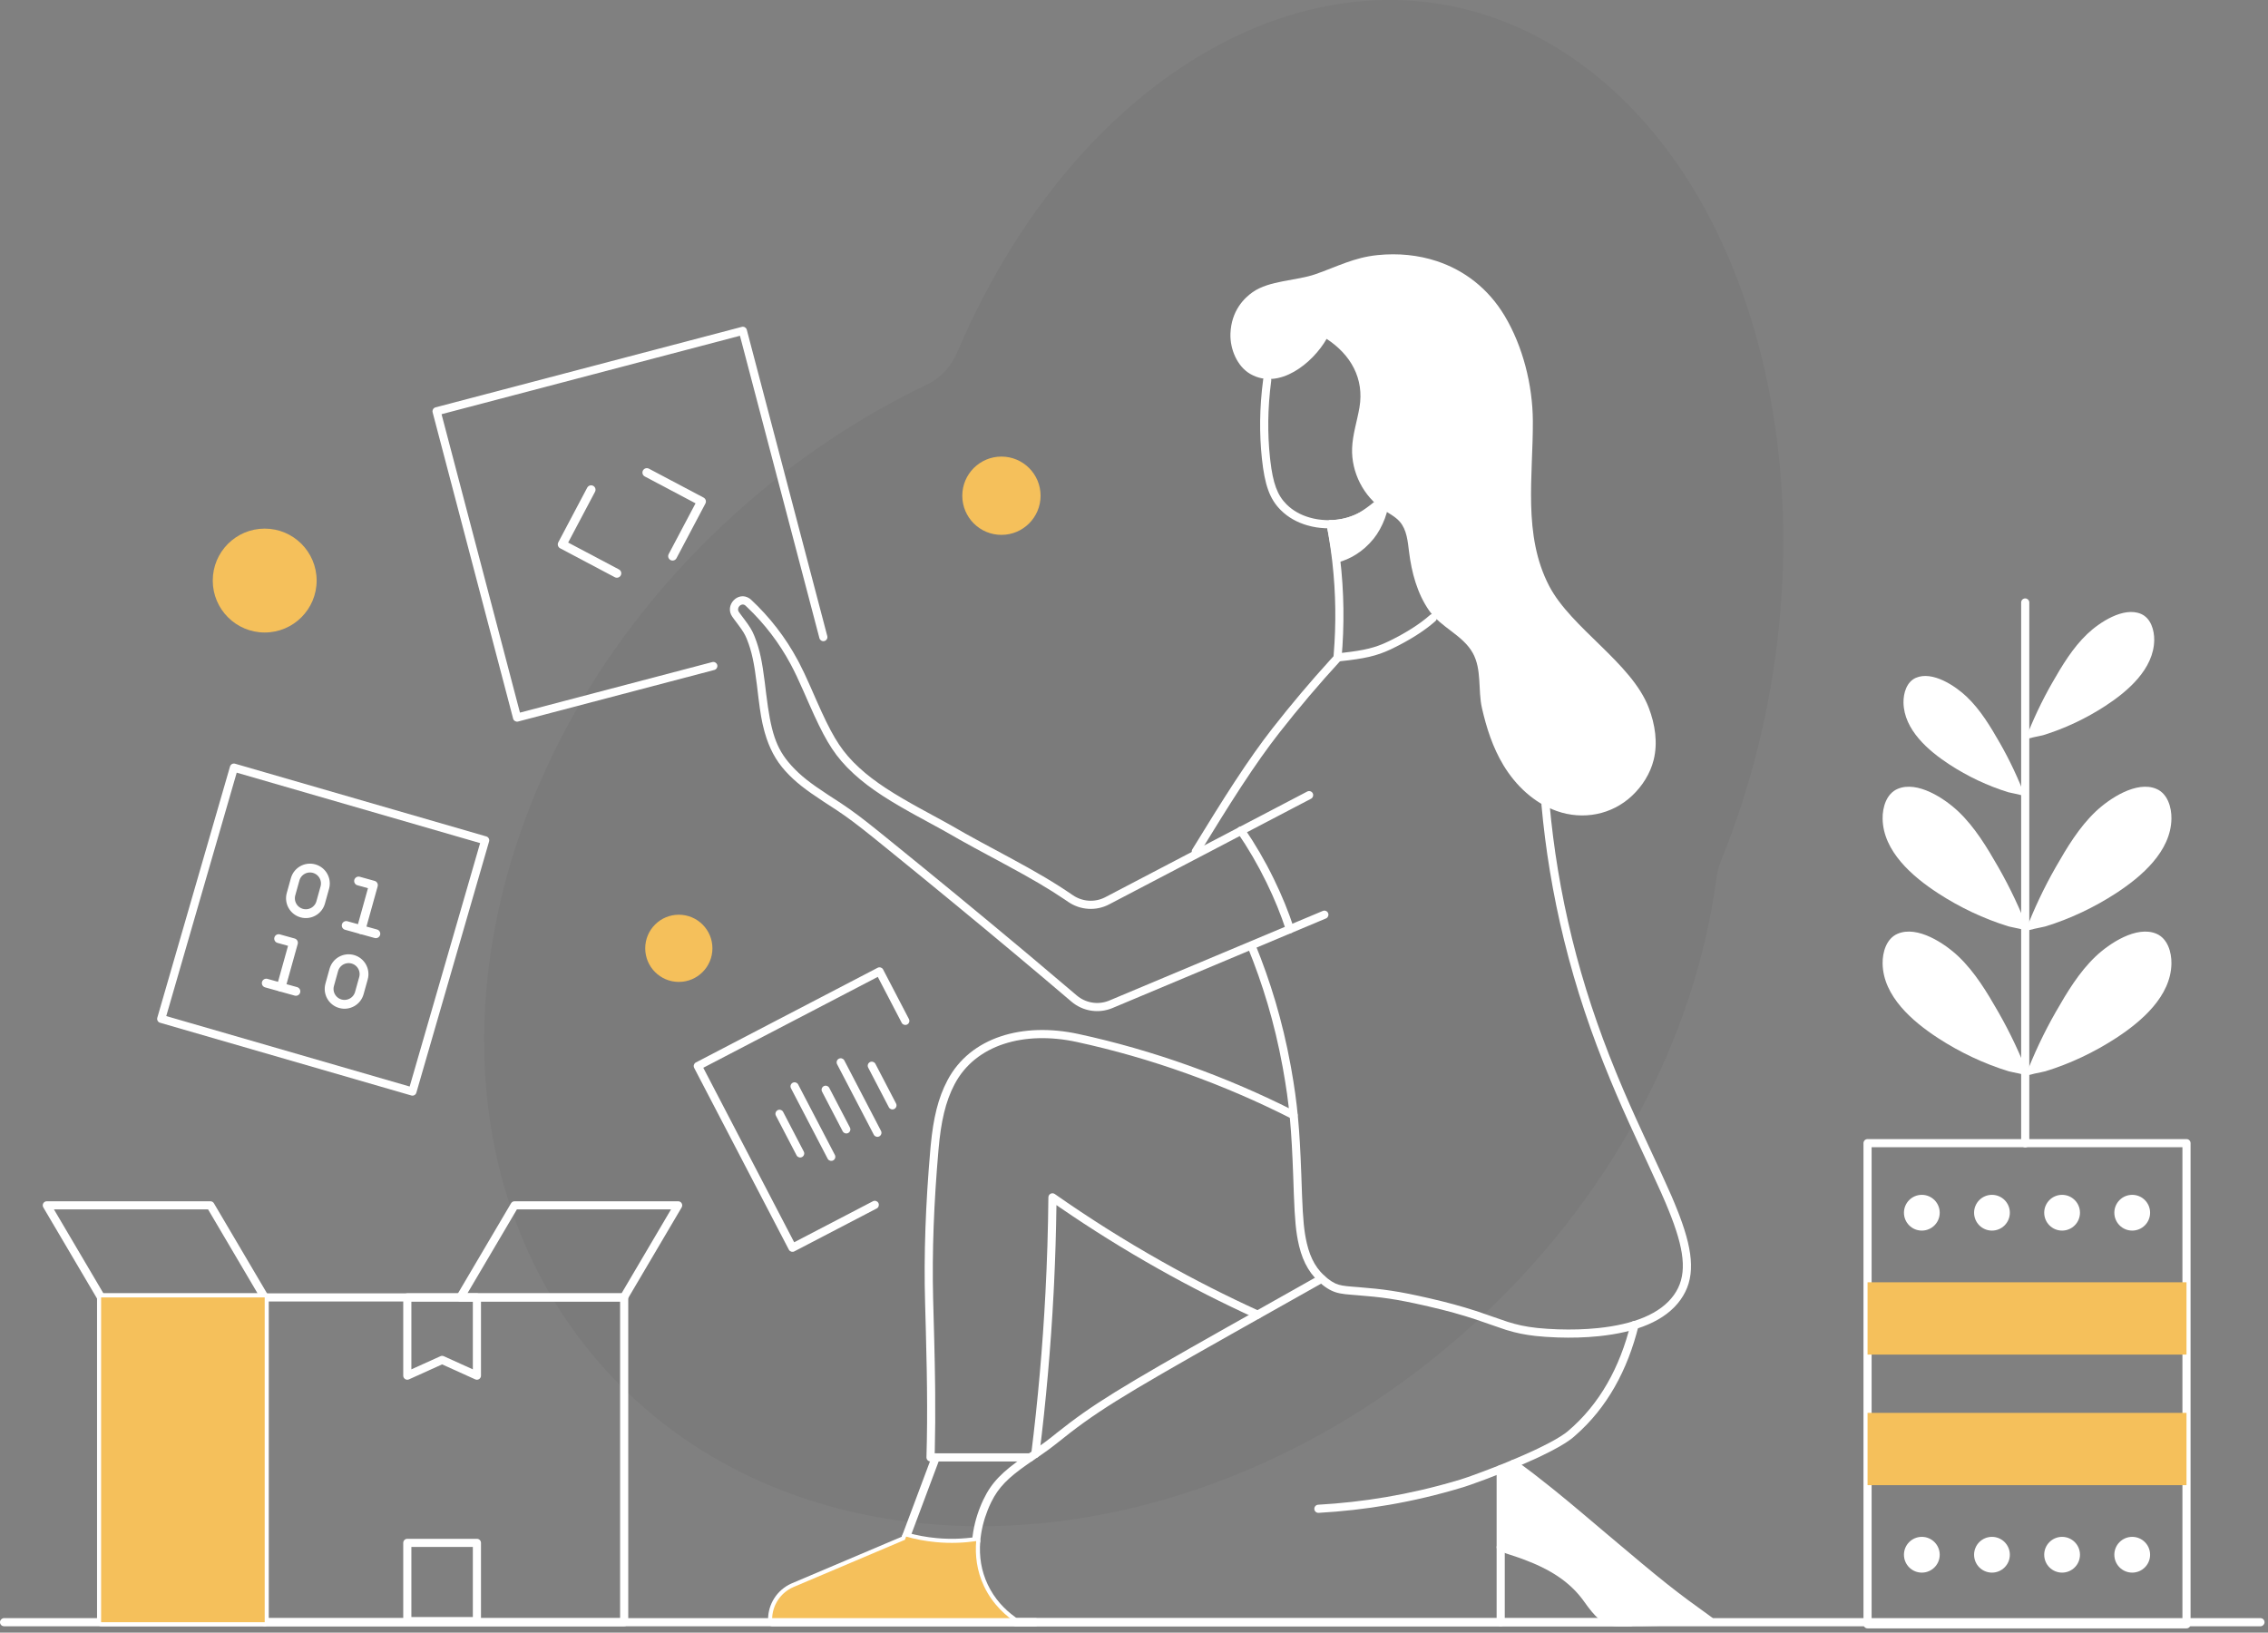 <svg width="514" height="370" viewBox="0 0 514 370" fill="none" xmlns="http://www.w3.org/2000/svg">
<rect x="0" y="0" width="514" height="370" fill="#808080" stroke="none"/>
<path fill-rule="evenodd" clip-rule="evenodd" d="M356.551 13.269C309.118 -19.429 246.608 10.383 216.934 79.856L216.912 79.908C215.515 83.18 213.142 85.7 210.014 87.198C194.887 94.44 180.265 104.125 166.825 116.227C104.465 172.376 91.129 259.226 137.036 310.212C182.944 361.198 270.712 357.012 333.073 300.863C365.067 272.056 384.157 235.167 388.962 199.186C389.155 197.738 389.507 196.366 390.022 195.099C417.935 126.294 403.266 45.471 356.551 13.269Z" fill="black" fill-opacity="0.04"/>
<path fill-rule="evenodd" clip-rule="evenodd" d="M325.598 59.173C321.419 57.795 316.858 57.336 312.165 57.815C306.871 58.355 303.122 60.389 298.116 62.142C293.836 63.641 287.667 63.53 283.862 66.228C282.017 67.536 279.044 70.38 278.857 75.613C278.732 79.132 280.403 83.052 283.355 84.748C289.917 88.519 297.553 82.228 300.654 76.795C306.113 80.363 309.213 85.787 308.097 92.339C307.57 95.425 306.548 98.441 306.43 101.569C306.225 107.031 309.022 112.511 313.564 115.55C314.838 116.401 316.258 117.093 317.258 118.256C318.837 120.094 319.042 122.698 319.341 125.102C319.916 129.737 321.177 134.461 323.863 138.343C326.539 142.211 331.492 143.885 333.78 147.994C335.859 151.728 334.932 156.412 335.855 160.459C336.883 164.968 338.305 169.389 340.7 173.375C343.497 178.03 347.681 181.987 352.803 183.798C358.765 185.906 365.29 184.666 369.892 180.319C372.212 178.126 373.993 175.323 374.769 172.227C375.747 168.322 375.093 164.152 373.657 160.39C369.775 150.213 356.077 142.371 351.09 132.797C345.066 121.229 347.462 107.84 347.392 95.373C347.347 87.307 345.14 78.473 340.978 71.541C337.28 65.385 331.87 61.243 325.598 59.173Z" fill="white"/>
<path d="M287.308 85.223C287.814 85.289 288.17 85.753 288.102 86.258C287.265 92.613 287.254 98.346 287.816 103.684L287.886 104.313C288.491 109.556 289.492 112.228 291.561 114.293C293.009 115.736 294.779 116.698 296.751 117.272C298.074 117.656 299.154 117.8 300.386 117.864C304.431 118.094 308.207 116.61 311.623 113.92C312.024 113.605 312.604 113.674 312.92 114.074C313.235 114.474 313.166 115.055 312.765 115.37C309.022 118.317 304.828 119.965 300.287 119.707C298.929 119.636 297.721 119.475 296.236 119.043C293.985 118.389 291.944 117.279 290.258 115.6C287.748 113.096 286.619 109.921 285.981 103.877C285.404 98.4 285.415 92.524 286.273 86.017C286.336 85.541 286.75 85.198 287.22 85.215L287.308 85.223Z" fill="white"/>
<path d="M301.38 117.892C301.88 117.794 302.366 118.12 302.464 118.62C302.956 121.141 303.366 123.721 303.687 126.364C304.636 134.213 304.69 141.803 304.033 149.195C304.015 149.398 303.931 149.589 303.794 149.738C299.015 154.936 294.361 160.408 289.858 166.163C287.224 169.531 284.475 173.435 281.491 177.984L280.881 178.917C279.556 180.954 278.196 183.096 276.684 185.521L271.793 193.437C271.525 193.871 270.956 194.004 270.523 193.736C270.09 193.468 269.955 192.899 270.224 192.466L274.766 185.112L275.466 183.988C276.962 181.595 278.313 179.472 279.641 177.439L279.948 176.972C282.958 172.383 285.735 168.439 288.405 165.026C292.636 159.618 296.999 154.458 301.474 149.539L302.221 148.722L302.261 148.252C302.814 141.49 302.759 134.559 301.951 127.412L301.854 126.586C301.539 123.988 301.137 121.451 300.652 118.975C300.554 118.474 300.88 117.99 301.38 117.892Z" fill="white"/>
<path d="M350.179 181.421C350.687 181.375 351.136 181.749 351.181 182.257C352.067 192.054 353.692 202.219 356.289 212.749C358.865 223.205 362.134 232.966 366.22 242.954L366.661 244.026C368.482 248.425 370.069 252.005 372.62 257.525L376.532 265.958C378.403 270.027 379.346 272.204 380.313 274.681L380.637 275.523C383.936 284.25 384.192 289.887 380.868 294.55C377.433 299.369 370.886 301.934 362.333 302.815C359.277 303.13 356.136 303.207 353.039 303.104C351.003 303.037 349.341 302.908 348.002 302.762C345.584 302.495 343.653 302.092 341.548 301.451L341.124 301.32C340.042 300.978 335.709 299.439 334.533 299.049C331.331 297.987 327.972 297.043 323.713 296.064L322.766 295.848C316.296 294.386 313.169 293.966 307.314 293.508L306.458 293.442C304.085 293.262 303.006 293.068 301.777 292.493C301.13 292.191 300.494 291.789 299.801 291.246C297.038 289.081 295.377 286.277 294.439 282.461L294.362 282.14C293.7 279.281 293.445 276.489 293.226 270.626L293.087 266.634C292.699 255.917 292.225 250.282 290.746 242.127L290.672 241.717C288.838 231.698 286.113 222.885 282.777 214.696C282.585 214.224 282.811 213.685 283.284 213.493C283.756 213.301 284.294 213.528 284.486 213.999C287.867 222.299 290.628 231.229 292.487 241.384L292.637 242.211C294.052 250.114 294.53 255.748 294.911 266.021L295.082 270.862C295.294 276.393 295.544 279.063 296.161 281.723C296.994 285.316 298.456 287.847 300.939 289.793C301.528 290.254 302.047 290.582 302.559 290.822L302.766 290.914C303.664 291.298 304.59 291.45 306.598 291.602L307.857 291.7C313.682 292.165 316.905 292.618 323.651 294.156L324.128 294.265C328.083 295.175 331.282 296.057 334.296 297.03L335.114 297.298C336.32 297.698 340.635 299.23 341.681 299.56C343.841 300.243 345.749 300.657 348.203 300.928L348.703 300.98C349.909 301.099 351.363 301.202 353.1 301.26C356.119 301.36 359.178 301.285 362.145 300.98C370.219 300.147 376.313 297.76 379.365 293.478C382.28 289.389 382.005 284.242 378.786 275.847L378.296 274.597C377.237 271.942 376.08 269.355 373.555 263.919L370.942 258.293C368.383 252.755 366.788 249.157 364.955 244.732C360.63 234.286 357.189 224.117 354.497 213.19C351.877 202.566 350.237 192.309 349.343 182.423C349.298 181.915 349.672 181.467 350.179 181.421Z" fill="white"/>
<path d="M300.314 289.335C300.564 289.779 300.407 290.342 299.962 290.591L279.059 302.359C253.645 316.699 248.224 320.067 239.505 327.092C239.007 327.492 238.49 327.89 237.942 328.295L237.472 328.64C236.996 328.986 236.494 329.34 235.924 329.734L233.393 331.465L232.791 331.882C228.476 334.9 226.287 337.064 224.649 340.409L224.539 340.639C224.297 341.14 224.078 341.633 223.827 342.27C222.976 344.421 222.36 346.8 222.153 349.326C221.877 352.721 222.385 356.024 223.864 359.122C225.376 362.296 227.571 364.674 230.115 366.498L230.416 366.71H339.182V332.936C339.182 332.457 339.548 332.063 340.016 332.018L340.105 332.014C340.585 332.014 340.979 332.38 341.024 332.848L341.028 332.936V367.633C341.028 368.113 340.662 368.507 340.194 368.551L340.105 368.555H230.129C229.945 368.555 229.766 368.501 229.613 368.397C226.594 366.359 223.974 363.644 222.198 359.916C220.571 356.506 220.013 352.88 220.314 349.176C220.537 346.451 221.197 343.9 222.11 341.593C222.345 340.995 222.556 340.513 222.778 340.044L222.873 339.843C224.729 335.934 227.178 333.526 232.035 330.16L234.588 328.414C235.462 327.813 236.167 327.313 236.844 326.812C237.372 326.421 237.87 326.038 238.348 325.654L239.413 324.801C247.652 318.249 253.685 314.558 278.147 300.755L299.057 288.983C299.502 288.734 300.065 288.891 300.314 289.335Z" fill="white"/>
<path d="M369.544 300.067C369.667 299.572 370.168 299.271 370.663 299.394C371.157 299.517 371.459 300.017 371.336 300.511C368.869 310.439 364.266 319.029 356.905 325.417L356.413 325.837C356.317 325.915 356.2 326.008 355.949 326.203C354.548 327.245 352.441 328.438 349.821 329.704L349.517 329.856C349.333 329.947 349.121 330.048 348.792 330.203L347.889 330.623C346.815 331.117 345.67 331.621 344.454 332.139L342.855 332.813C342.219 333.078 341.551 333.35 340.782 333.659L340.446 333.793C337.897 334.808 335.318 335.77 333.267 336.486L332.038 336.899C331.869 336.955 331.726 337 331.601 337.039L331.527 337.062C320.115 340.519 309.327 342.253 298.842 342.851C298.333 342.88 297.897 342.491 297.868 341.983C297.839 341.474 298.228 341.038 298.737 341.009C308.831 340.433 319.211 338.789 330.168 335.542L330.991 335.296C331.323 335.195 331.801 335.036 332.665 334.741L333.399 334.482C335.16 333.856 337.237 333.077 339.317 332.256L339.762 332.079C340.667 331.718 341.426 331.409 342.145 331.109L342.678 330.885C344.457 330.142 346.084 329.429 347.565 328.74L348.453 328.321C348.669 328.217 348.822 328.142 348.999 328.051L349.624 327.746C351.873 326.633 353.665 325.602 354.831 324.735L355.227 324.422C355.273 324.385 355.311 324.353 355.356 324.315C362.597 318.173 367.125 309.804 369.544 300.067Z" fill="white"/>
<path d="M237.597 271.341C237.604 270.599 238.442 270.169 239.05 270.595C246.724 275.974 254.788 281.077 263.279 285.858C270.599 289.985 277.971 293.72 285.398 297.105C285.862 297.317 286.067 297.864 285.856 298.327C285.644 298.791 285.096 298.996 284.633 298.785C277.159 295.378 269.74 291.62 262.373 287.466C254.682 283.136 247.341 278.543 240.319 273.722L239.422 273.103L239.417 273.532C239.338 279.323 239.162 285.098 238.886 290.875L238.777 293.041C238.133 305.434 237.048 317.629 235.554 329.611C235.491 330.118 235.03 330.476 234.524 330.413C234.018 330.35 233.66 329.889 233.722 329.383C235.211 317.445 236.291 305.294 236.934 292.945C237.31 285.749 237.527 278.56 237.597 271.341Z" fill="white"/>
<path d="M214.728 244.817C219.902 235.021 231.788 231.592 244.437 234.337C261.238 237.974 277.935 243.948 293.573 251.887C294.027 252.118 294.209 252.673 293.978 253.128C293.747 253.582 293.192 253.764 292.737 253.533C277.24 245.664 260.692 239.744 244.046 236.141C232.121 233.553 221.082 236.737 216.359 245.679C214.268 249.638 213.245 254.184 212.692 260.567C211.645 272.569 211.218 283.679 211.474 294.238L211.732 303.867C211.83 307.774 211.881 310.467 211.92 313.627L211.94 315.532C211.982 320.241 211.956 324.567 211.852 328.738L211.835 329.356L233.488 329.357C233.968 329.357 234.363 329.722 234.407 330.19L234.411 330.279C234.411 330.759 234.045 331.153 233.578 331.198L233.488 331.202H210.887C210.366 331.202 209.948 330.772 209.964 330.252C210.111 325.33 210.146 320.227 210.085 314.551L210.028 310.439C209.985 307.937 209.926 305.351 209.831 301.74L209.657 295.345C209.343 284.395 209.766 272.875 210.853 260.407L210.935 259.517C211.526 253.369 212.599 248.847 214.728 244.817Z" fill="white"/>
<path d="M211.257 329.873C211.463 329.451 211.961 329.247 212.41 329.414C212.859 329.583 213.099 330.064 212.978 330.518L212.95 330.601L205.953 349.269C205.877 349.481 205.726 349.656 205.531 349.764L205.445 349.805L180.23 360.497C177.728 361.558 176.066 363.946 175.923 366.634L175.92 366.71H234.639C235.119 366.71 235.512 367.076 235.557 367.544L235.562 367.633C235.562 368.113 235.196 368.507 234.727 368.551L234.639 368.556H174.991C174.511 368.556 174.116 368.189 174.072 367.722L174.068 367.633V367.011C174.068 363.499 176.127 360.323 179.32 358.881L179.509 358.798L204.358 348.262L207.026 341.162L211.222 329.953L211.257 329.873Z" fill="white"/>
<path d="M204.467 347.988C204.604 347.497 205.113 347.21 205.604 347.347C207.724 347.939 209.942 348.358 212.239 348.572C215.284 348.855 218.244 348.756 221.1 348.338C221.604 348.264 222.073 348.613 222.147 349.117C222.221 349.621 221.872 350.09 221.368 350.164C218.37 350.603 215.264 350.707 212.068 350.409C209.658 350.185 207.332 349.746 205.108 349.125C204.617 348.988 204.331 348.479 204.467 347.988Z" fill="white"/>
<path d="M342.29 331.191C342.592 330.78 343.169 330.691 343.58 330.992C346.26 332.959 348.882 334.979 351.609 337.169L352.431 337.831C354.332 339.369 356.238 340.949 358.512 342.865L363.996 347.5C377.37 358.797 379.52 360.48 388.043 366.6C388.771 367.123 388.402 368.273 387.505 368.273L383.978 368.281C381.75 368.293 380.145 368.32 378.425 368.367L375.424 368.458C373.31 368.519 371.48 368.546 368.508 368.554L366.645 368.556C363.984 368.556 362.161 367.173 359.955 364.246L359.695 363.897C359.421 363.523 358.867 362.76 358.742 362.59C355.657 358.421 351.271 355.592 345.028 353.301L344.316 353.046C344.139 352.983 343.958 352.921 343.751 352.852L341.5 352.108C340.812 351.877 340.302 351.695 339.772 351.489C339.297 351.305 339.06 350.771 339.245 350.295C339.429 349.82 339.963 349.585 340.439 349.768L340.713 349.873C341.217 350.063 341.742 350.245 342.481 350.489L344.346 351.105C344.686 351.218 344.96 351.314 345.258 351.421C351.891 353.803 356.636 356.778 360.024 361.224L360.374 361.695C360.615 362.025 361.039 362.61 361.23 362.868L361.275 362.93C363.235 365.572 364.681 366.711 366.645 366.711L369.652 366.704C372.102 366.692 373.755 366.662 375.712 366.604L378.049 366.532C379.752 366.482 381.302 366.453 383.381 366.439L384.652 366.432L382.494 364.86C377.236 360.997 373.757 358.156 363.641 349.615L357.705 344.598C355.397 342.651 353.478 341.057 351.585 339.522L351.271 339.267C348.267 336.837 345.412 334.626 342.488 332.481C342.077 332.179 341.989 331.601 342.29 331.191Z" fill="white"/>
<path d="M369.567 366.71C370.076 366.71 370.49 367.123 370.49 367.633C370.49 368.113 370.124 368.507 369.656 368.551L369.567 368.555H340.105C339.595 368.555 339.183 368.143 339.183 367.633C339.183 367.153 339.549 366.759 340.016 366.714L340.105 366.71H369.567Z" fill="white"/>
<path d="M280.726 187.457C281.146 187.169 281.72 187.277 282.008 187.698C284.432 191.241 286.66 195.034 288.652 199.114C290.545 202.991 291.988 206.546 293.217 210.28C293.376 210.764 293.113 211.286 292.629 211.445C292.145 211.604 291.623 211.341 291.464 210.856C290.261 207.202 288.85 203.725 286.993 199.925C285.042 195.927 282.859 192.211 280.485 188.739C280.197 188.319 280.305 187.745 280.726 187.457Z" fill="white"/>
<path d="M165.951 139.754C164.143 137.172 167.277 133.831 169.889 135.643C169.996 135.716 170.096 135.796 170.185 135.879C174.432 139.822 178.022 144.467 180.767 149.57L181.147 150.286C181.921 151.77 182.615 153.248 183.627 155.533L185.04 158.749C188.268 166.055 190.15 169.375 193.329 172.635L193.491 172.801C196.773 176.119 200.743 178.852 206.927 182.325L208.165 183.014C209.199 183.585 213.172 185.74 214.107 186.257L214.82 186.651C215.166 186.844 215.498 187.03 215.818 187.211L218.68 188.846C219.717 189.431 220.775 190.013 222.377 190.88L228.666 194.267C235.212 197.807 238.978 200.018 243.133 202.869C245.278 204.342 248.035 204.542 250.349 203.4L250.541 203.302L296.258 179.381C296.71 179.145 297.268 179.32 297.504 179.771C297.726 180.196 297.584 180.715 297.191 180.971L297.114 181.017L251.401 204.935C248.445 206.506 244.858 206.292 242.088 204.39L241.356 203.891C237.542 201.317 233.887 199.189 227.78 195.886L220.807 192.128C219.35 191.337 218.358 190.787 217.309 190.191L215.221 188.995C214.705 188.701 214.162 188.396 213.574 188.07L211.066 186.699C209.612 185.908 207.904 184.978 207.274 184.631L206.424 184.159C199.871 180.5 195.682 177.64 192.179 174.098L191.841 173.752C188.564 170.345 186.616 166.883 183.354 159.499L182.067 156.568C180.879 153.877 180.138 152.309 179.236 150.62L179.142 150.444C176.585 145.69 173.266 141.346 169.348 137.626L168.927 137.229C168.904 137.208 168.877 137.187 168.842 137.162C167.955 136.547 166.812 137.766 167.462 138.696L167.655 138.967C167.743 139.089 167.837 139.218 167.946 139.363L168.759 140.446C169.879 141.95 170.411 142.794 170.883 143.933L171.055 144.356C172.173 147.178 172.734 149.923 173.324 154.634L173.633 157.184C174.684 165.762 175.802 169.522 179.221 173.349L179.371 173.516C181.437 175.787 183.592 177.456 187.699 180.151L190.164 181.752L190.659 182.077C193.206 183.763 195.574 185.555 199.066 188.368L202.042 190.779C212.055 198.888 221.696 206.817 231.049 214.642L233.997 217.112C237.413 219.98 240.748 222.801 244.018 225.588C246.019 227.294 248.781 227.762 251.218 226.822L251.409 226.745L299.788 206.442C300.258 206.245 300.799 206.466 300.996 206.936C301.181 207.378 300.997 207.883 300.583 208.105L300.502 208.144L252.123 228.447C248.999 229.758 245.403 229.194 242.821 226.993C238.621 223.413 234.313 219.777 229.865 216.057C221.104 208.728 212.089 201.306 202.752 193.73L197.913 189.809C194.461 187.029 192.131 185.265 189.641 183.616L186.67 181.683C182.447 178.911 180.202 177.172 178.006 174.758C175.782 172.314 174.309 169.484 173.337 166.074L173.187 165.533C172.64 163.505 172.321 161.617 171.901 158.237L171.537 155.215C170.934 150.324 170.386 147.62 169.261 144.842L169.178 144.639C168.797 143.718 168.346 142.99 167.396 141.707L166.426 140.412C166.245 140.168 166.1 139.967 165.951 139.754Z" fill="white"/>
<path d="M324.092 139.376C324.473 139.039 325.056 139.074 325.394 139.455C325.732 139.837 325.697 140.42 325.316 140.758C322.912 142.889 319.596 145.013 315.627 146.944L315.19 147.153C311.94 148.676 309.215 149.278 303.643 149.863C303.136 149.916 302.682 149.548 302.629 149.041C302.576 148.534 302.944 148.08 303.45 148.027L304.491 147.914C309.288 147.371 311.693 146.78 314.615 145.383L314.82 145.285C318.647 143.423 321.824 141.387 324.092 139.376Z" fill="white"/>
<path fill-rule="evenodd" clip-rule="evenodd" d="M35.651 230.64L52.131 173.705C52.273 173.215 52.784 172.933 53.274 173.075L110.21 189.554C110.699 189.696 110.981 190.208 110.84 190.698L94.359 247.633C94.218 248.122 93.706 248.405 93.216 248.263L36.281 231.782C35.791 231.641 35.509 231.129 35.651 230.64ZM108.81 191.07L53.647 175.104L37.68 230.266L92.843 246.233L108.81 191.07Z" fill="white"/>
<path d="M168.12 74.077C168.584 73.956 169.059 74.21 169.221 74.651L169.247 74.736L187.488 144.15C187.618 144.642 187.323 145.147 186.831 145.277C186.367 145.399 185.892 145.144 185.73 144.703L185.704 144.618L167.696 76.096L100.068 93.868L117.84 161.498L161.425 150.044C161.889 149.923 162.363 150.177 162.525 150.618L162.552 150.703C162.674 151.166 162.42 151.641 161.979 151.803L161.894 151.83L117.416 163.517C116.953 163.639 116.478 163.385 116.316 162.944L116.289 162.859L98.049 93.445C97.927 92.981 98.18 92.507 98.621 92.345L98.706 92.318L168.12 74.077Z" fill="white"/>
<path fill-rule="evenodd" clip-rule="evenodd" d="M71.76 131.569C71.76 138.07 66.49 143.341 59.988 143.341C53.487 143.341 48.217 138.07 48.217 131.569C48.217 125.068 53.487 119.798 59.988 119.798C66.49 119.798 71.76 125.068 71.76 131.569Z" fill="#F5C05B"/>
<path fill-rule="evenodd" clip-rule="evenodd" d="M161.457 214.914C161.457 219.119 158.048 222.528 153.843 222.528C149.637 222.528 146.228 219.119 146.228 214.914C146.228 210.708 149.637 207.299 153.843 207.299C158.048 207.299 161.457 210.708 161.457 214.914Z" fill="#F5C05B"/>
<path fill-rule="evenodd" clip-rule="evenodd" d="M235.828 112.345C235.828 117.245 231.856 121.216 226.956 121.216C222.057 121.216 218.085 117.245 218.085 112.345C218.085 107.445 222.057 103.474 226.956 103.474C231.856 103.474 235.828 107.445 235.828 112.345Z" fill="#F5C05B"/>
<path d="M198.899 219.322C199.324 219.1 199.842 219.243 200.098 219.637L200.143 219.714L205.988 230.934C206.223 231.386 206.047 231.942 205.596 232.178C205.17 232.399 204.651 232.257 204.395 231.863L204.351 231.786L198.933 221.385L159.387 241.985L179.987 281.53L197.829 272.237C198.254 272.015 198.773 272.158 199.029 272.552L199.074 272.629C199.295 273.054 199.153 273.572 198.759 273.828L198.682 273.873L180.021 283.594C179.596 283.815 179.077 283.673 178.821 283.279L178.776 283.202L157.324 242.019C157.103 241.593 157.245 241.075 157.64 240.819L157.717 240.775L198.899 219.322Z" fill="white"/>
<path d="M176.239 251.597C176.664 251.375 177.183 251.518 177.439 251.912L177.483 251.989L182.161 260.968C182.396 261.42 182.221 261.978 181.769 262.213C181.343 262.435 180.824 262.292 180.568 261.898L180.524 261.821L175.847 252.841C175.611 252.389 175.787 251.832 176.239 251.597Z" fill="white"/>
<path d="M179.648 245.382C180.073 245.16 180.592 245.303 180.848 245.697L180.892 245.774L189.207 261.736C189.443 262.188 189.268 262.745 188.815 262.981C188.39 263.202 187.871 263.06 187.615 262.665L187.571 262.589L179.256 246.627C179.02 246.175 179.196 245.617 179.648 245.382Z" fill="white"/>
<path d="M186.695 246.15C187.12 245.929 187.639 246.071 187.895 246.466L187.94 246.543L192.617 255.521C192.853 255.973 192.677 256.53 192.225 256.766C191.799 256.987 191.281 256.845 191.025 256.451L190.98 256.374L186.303 247.395C186.067 246.943 186.243 246.386 186.695 246.15Z" fill="white"/>
<path d="M190.105 239.935C190.53 239.713 191.049 239.856 191.305 240.25L191.35 240.327L199.664 256.289C199.9 256.741 199.724 257.298 199.272 257.533C198.847 257.755 198.328 257.613 198.072 257.218L198.027 257.142L189.712 241.179C189.477 240.727 189.653 240.17 190.105 239.935Z" fill="white"/>
<path d="M197.152 240.703C197.577 240.482 198.095 240.624 198.351 241.018L198.396 241.095L203.073 250.074C203.309 250.526 203.133 251.084 202.681 251.319C202.256 251.541 201.737 251.398 201.481 251.004L201.436 250.927L196.759 241.948C196.524 241.496 196.699 240.938 197.152 240.703Z" fill="white"/>
<path fill-rule="evenodd" clip-rule="evenodd" d="M230.129 367.633H174.99V367.011C174.99 363.8 176.91 360.903 179.869 359.648L205.085 348.956C205.165 348.734 205.257 348.494 205.356 348.236C207.361 348.796 209.643 349.257 212.153 349.491C215.525 349.805 218.588 349.639 221.234 349.251C220.981 352.345 221.32 355.931 223.03 359.518C225.085 363.83 228.29 366.389 230.129 367.633Z" fill="#F5C05B"/>
<path fill-rule="evenodd" clip-rule="evenodd" d="M387.505 367.35C375.104 367.35 378.425 367.633 366.645 367.633C363.237 367.633 361.274 364.465 359.484 362.041C355.842 357.119 350.601 354.32 344.947 352.29C343.354 351.718 341.693 351.244 340.105 350.628V332.936C341.059 332.554 342.044 332.155 343.034 331.736C358.53 343.105 368.502 353.704 387.505 367.35Z" fill="white"/>
<path d="M512.29 366.71C512.8 366.71 513.212 367.123 513.212 367.633C513.212 368.113 512.846 368.507 512.379 368.551L512.29 368.555H0.923C0.413 368.555 0 368.143 0 367.633C0 367.153 0.366 366.759 0.834 366.714L0.923 366.71H512.29Z" fill="white"/>
<path fill-rule="evenodd" clip-rule="evenodd" d="M22.915 293.108H141.459C141.968 293.108 142.382 293.522 142.382 294.031V367.633C142.382 368.142 141.968 368.556 141.459 368.556H22.915C22.406 368.556 21.992 368.142 21.992 367.633V294.031C21.992 293.522 22.406 293.108 22.915 293.108ZM140.535 366.71V294.954H23.837V366.71H140.535Z" fill="white"/>
<path d="M59.988 293.109C60.468 293.109 60.862 293.475 60.907 293.943L60.911 294.032V367.633C60.911 368.143 60.498 368.556 59.988 368.556C59.509 368.556 59.115 368.189 59.07 367.722L59.065 367.633V294.032C59.065 293.522 59.479 293.109 59.988 293.109Z" fill="white"/>
<path fill-rule="evenodd" clip-rule="evenodd" d="M10.611 272.238H47.684C48.011 272.238 48.314 272.41 48.48 272.692L60.783 293.563C61.146 294.178 60.702 294.954 59.988 294.954H22.915C22.588 294.954 22.286 294.782 22.12 294.5L9.816 273.629C9.454 273.014 9.897 272.238 10.611 272.238ZM58.373 293.108L47.157 274.082H12.226L23.441 293.108H58.373Z" fill="white"/>
<path fill-rule="evenodd" clip-rule="evenodd" d="M116.616 272.238H153.69C154.404 272.238 154.847 273.014 154.484 273.629L142.181 294.5C142.015 294.782 141.713 294.954 141.386 294.954H104.313C103.598 294.954 103.155 294.178 103.518 293.563L115.821 272.692C115.988 272.41 116.29 272.238 116.616 272.238ZM140.859 293.108L152.074 274.082H117.144L105.928 293.108H140.859Z" fill="white"/>
<path fill-rule="evenodd" clip-rule="evenodd" d="M22.915 367.633H59.988V294.031H22.915V367.633Z" fill="#F5C05B"/>
<path fill-rule="evenodd" clip-rule="evenodd" d="M92.309 293.109H108.084C108.594 293.109 109.007 293.523 109.007 294.032V311.759C109.007 312.43 108.315 312.876 107.704 312.6L100.197 309.204L92.69 312.6C92.103 312.865 91.442 312.464 91.39 311.839L91.387 311.759V294.032C91.387 293.523 91.8 293.109 92.309 293.109ZM107.161 310.329V294.954H93.232V310.329L99.817 307.352C100.028 307.256 100.267 307.244 100.485 307.316L100.578 307.352L107.161 310.329Z" fill="white"/>
<path fill-rule="evenodd" clip-rule="evenodd" d="M92.309 348.733H108.084C108.593 348.733 109.007 349.146 109.007 349.656V367.382C109.007 367.892 108.593 368.305 108.084 368.305H92.309C91.8 368.305 91.387 367.892 91.387 367.382V349.656C91.387 349.146 91.8 348.733 92.309 348.733ZM107.161 366.459V350.579H93.232V366.459H107.161Z" fill="white"/>
<path fill-rule="evenodd" clip-rule="evenodd" d="M301.558 118.797C303.144 118.733 305.515 118.506 307.971 117.264C310.142 116.166 312.634 113.897 313.875 113.011C313.875 115.023 312.776 118.81 310.577 121.523C307.634 125.155 303.967 126.303 302.92 126.584C302.411 123.388 302.716 125.091 302.371 123.175C302.05 121.385 302.039 120.972 301.558 118.797Z" fill="white"/>
<path fill-rule="evenodd" clip-rule="evenodd" d="M313.127 112.419L313.338 112.26C313.949 111.824 314.797 112.261 314.797 113.011C314.797 115.592 313.397 119.509 311.294 122.103C308.839 125.133 305.921 126.733 303.159 127.475C302.63 127.617 302.095 127.27 302.008 126.729C301.894 126.009 301.812 125.488 301.756 125.11L301.67 124.53L301.353 122.712L301.121 121.322C301.04 120.846 300.957 120.408 300.846 119.878L300.657 118.997C300.533 118.436 300.946 117.899 301.521 117.875C303.761 117.785 305.642 117.408 307.554 116.44C307.944 116.243 308.368 115.993 308.824 115.693C309.325 115.364 309.856 114.98 310.447 114.529C310.618 114.398 311.02 114.078 311.476 113.718C312.069 113.247 312.752 112.705 313.127 112.419ZM312.605 115.349L312.659 115.135L311.747 115.855L311.305 116.194C310.785 116.586 310.303 116.93 309.838 117.235C309.327 117.571 308.845 117.856 308.388 118.087C306.581 119.001 304.817 119.451 302.86 119.636L302.684 119.651L302.763 120.047C302.828 120.375 302.884 120.684 302.94 121.008L303.225 122.703L303.461 124.033L303.664 125.381L303.816 125.325C304.293 125.145 304.796 124.921 305.326 124.644L305.593 124.501C307.171 123.636 308.624 122.466 309.86 120.941C311.124 119.382 312.111 117.237 312.605 115.349Z" fill="white"/>
<path fill-rule="evenodd" clip-rule="evenodd" d="M423.246 258.145H495.53C496.039 258.145 496.452 258.558 496.452 259.068V368.109C496.452 368.619 496.039 369.032 495.53 369.032H423.246C422.736 369.032 422.323 368.619 422.323 368.109V259.068C422.323 258.558 422.736 258.145 423.246 258.145ZM494.607 367.186V259.99H424.168V367.186H494.607Z" fill="white"/>
<path fill-rule="evenodd" clip-rule="evenodd" d="M423.246 336.578H495.53V320.192H423.246V336.578Z" fill="#F5C05B"/>
<path fill-rule="evenodd" clip-rule="evenodd" d="M423.246 306.985H495.53V290.599H423.246V306.985Z" fill="#F5C05B"/>
<path fill-rule="evenodd" clip-rule="evenodd" d="M439.6 352.343C439.6 354.581 437.786 356.396 435.547 356.396C433.309 356.396 431.495 354.581 431.495 352.343C431.495 350.105 433.309 348.291 435.547 348.291C437.786 348.291 439.6 350.105 439.6 352.343Z" fill="white"/>
<path fill-rule="evenodd" clip-rule="evenodd" d="M455.494 352.343C455.494 354.581 453.68 356.396 451.441 356.396C449.203 356.396 447.389 354.581 447.389 352.343C447.389 350.105 449.203 348.291 451.441 348.291C453.68 348.291 455.494 350.105 455.494 352.343Z" fill="white"/>
<path fill-rule="evenodd" clip-rule="evenodd" d="M471.387 352.343C471.387 354.581 469.573 356.396 467.334 356.396C465.096 356.396 463.282 354.581 463.282 352.343C463.282 350.105 465.096 348.291 467.334 348.291C469.573 348.291 471.387 350.105 471.387 352.343Z" fill="white"/>
<path fill-rule="evenodd" clip-rule="evenodd" d="M487.28 352.343C487.28 354.581 485.466 356.396 483.227 356.396C480.989 356.396 479.175 354.581 479.175 352.343C479.175 350.105 480.989 348.291 483.227 348.291C485.466 348.291 487.28 350.105 487.28 352.343Z" fill="white"/>
<path fill-rule="evenodd" clip-rule="evenodd" d="M439.6 274.834C439.6 277.072 437.786 278.886 435.547 278.886C433.309 278.886 431.495 277.072 431.495 274.834C431.495 272.595 433.309 270.781 435.547 270.781C437.786 270.781 439.6 272.595 439.6 274.834Z" fill="white"/>
<path fill-rule="evenodd" clip-rule="evenodd" d="M455.494 274.834C455.494 277.072 453.68 278.886 451.441 278.886C449.203 278.886 447.389 277.072 447.389 274.834C447.389 272.595 449.203 270.781 451.441 270.781C453.68 270.781 455.494 272.595 455.494 274.834Z" fill="white"/>
<path fill-rule="evenodd" clip-rule="evenodd" d="M471.387 274.834C471.387 277.072 469.573 278.886 467.334 278.886C465.096 278.886 463.282 277.072 463.282 274.834C463.282 272.595 465.096 270.781 467.334 270.781C469.573 270.781 471.387 272.595 471.387 274.834Z" fill="white"/>
<path fill-rule="evenodd" clip-rule="evenodd" d="M487.28 274.834C487.28 277.072 485.466 278.886 483.227 278.886C480.989 278.886 479.175 277.072 479.175 274.834C479.175 272.595 480.989 270.781 483.227 270.781C485.466 270.781 487.28 272.595 487.28 274.834Z" fill="white"/>
<path fill-rule="evenodd" clip-rule="evenodd" d="M458.98 167.692C460.68 163.232 462.717 158.901 465.088 154.759C467.333 150.836 469.748 146.804 473.046 143.669C475.773 141.077 481.252 137.418 485.227 139.132C487.46 140.095 488.242 142.822 488.213 145.061C488.124 151.62 482.211 156.671 477.148 159.971C472.815 162.796 467.957 165.107 463.013 166.62C462.505 166.775 459.112 167.346 458.98 167.692Z" fill="white"/>
<path fill-rule="evenodd" clip-rule="evenodd" d="M458.98 211.166C460.907 206.111 463.217 201.202 465.904 196.506C468.449 192.059 471.186 187.489 474.924 183.935C478.016 180.997 484.227 176.85 488.731 178.792C491.264 179.884 492.151 182.976 492.116 185.513C492.017 192.949 485.313 198.673 479.575 202.414C474.663 205.618 469.155 208.236 463.551 209.951C462.976 210.127 459.129 210.774 458.98 211.166Z" fill="white"/>
<path fill-rule="evenodd" clip-rule="evenodd" d="M459.795 211.166C457.867 206.111 455.558 201.202 452.871 196.506C450.326 192.059 447.588 187.489 443.851 183.935C440.759 180.997 434.548 176.85 430.043 178.792C427.511 179.884 426.625 182.976 426.659 185.513C426.759 192.949 433.462 198.673 439.2 202.414C444.113 205.618 449.62 208.236 455.225 209.951C455.799 210.127 459.646 210.774 459.795 211.166Z" fill="white"/>
<path fill-rule="evenodd" clip-rule="evenodd" d="M458.98 243.994C460.907 238.94 463.217 234.03 465.904 229.334C468.449 224.887 471.186 220.317 474.924 216.763C478.016 213.825 484.227 209.678 488.731 211.62C491.264 212.712 492.151 215.804 492.116 218.34C492.017 225.776 485.313 231.501 479.575 235.242C474.663 238.445 469.155 241.064 463.551 242.778C462.976 242.955 459.129 243.602 458.98 243.994Z" fill="white"/>
<path fill-rule="evenodd" clip-rule="evenodd" d="M459.795 243.994C457.867 238.94 455.558 234.03 452.871 229.334C450.326 224.887 447.588 220.317 443.851 216.763C440.759 213.825 434.548 209.678 430.043 211.62C427.511 212.712 426.625 215.804 426.659 218.34C426.759 225.776 433.462 231.501 439.2 235.242C444.113 238.445 449.62 241.064 455.225 242.778C455.799 242.955 459.646 243.602 459.795 243.994Z" fill="white"/>
<path fill-rule="evenodd" clip-rule="evenodd" d="M458.98 180.56C457.375 176.352 455.453 172.264 453.216 168.354C451.097 164.653 448.817 160.847 445.705 157.889C443.132 155.443 437.961 151.991 434.21 153.607C432.102 154.516 431.364 157.09 431.392 159.202C431.476 165.393 437.056 170.159 441.833 173.273C445.923 175.94 450.508 178.12 455.174 179.548C455.653 179.695 458.856 180.234 458.98 180.56Z" fill="white"/>
<path d="M458.98 135.615C459.459 135.615 459.853 135.981 459.898 136.449L459.903 136.537V259.11C459.903 259.619 459.489 260.033 458.98 260.033C458.5 260.033 458.106 259.667 458.061 259.199L458.057 259.11V136.537C458.057 136.028 458.47 135.615 458.98 135.615Z" fill="white"/>
<g clip-path="url(#clip0_17_650)">
<path d="M152.429 126.038L158.983 113.649L146.594 107.095" stroke="white" stroke-width="2" stroke-linecap="round" stroke-linejoin="round"/>
<path d="M133.965 110.985L127.411 123.374L139.8 129.928" stroke="white" stroke-width="2" stroke-linecap="round" stroke-linejoin="round"/>
</g>
<path d="M82.373 221.691C82.89 219.836 81.805 217.912 79.949 217.396C78.093 216.879 76.17 217.964 75.653 219.82L74.718 223.18C74.201 225.036 75.286 226.959 77.142 227.476C78.998 227.992 80.921 226.907 81.438 225.051L82.373 221.691Z" stroke="white" stroke-width="2" stroke-linecap="round" stroke-linejoin="round"/>
<path d="M73.612 201.149C74.128 199.293 73.043 197.37 71.187 196.853C69.332 196.336 67.408 197.422 66.891 199.277L65.956 202.637C65.439 204.493 66.525 206.416 68.38 206.933C70.236 207.45 72.159 206.364 72.676 204.509L73.612 201.149Z" stroke="white" stroke-width="2" stroke-linecap="round" stroke-linejoin="round"/>
<path d="M60.342 222.797L67.062 224.669" stroke="white" stroke-width="2" stroke-linecap="round" stroke-linejoin="round"/>
<path d="M78.46 209.74L85.18 211.611" stroke="white" stroke-width="2" stroke-linecap="round" stroke-linejoin="round"/>
<path d="M63.149 212.717L66.509 213.653L63.702 223.733" stroke="white" stroke-width="2" stroke-linecap="round" stroke-linejoin="round"/>
<path d="M81.267 199.66L84.627 200.595L81.82 210.676" stroke="white" stroke-width="2" stroke-linecap="round" stroke-linejoin="round"/>
<defs>
<clipPath id="clip0_17_650">
<rect width="39.642" height="39.642" fill="white" transform="translate(118.419 105.404) rotate(-17.12)"/>
</clipPath>
</defs>
</svg>
